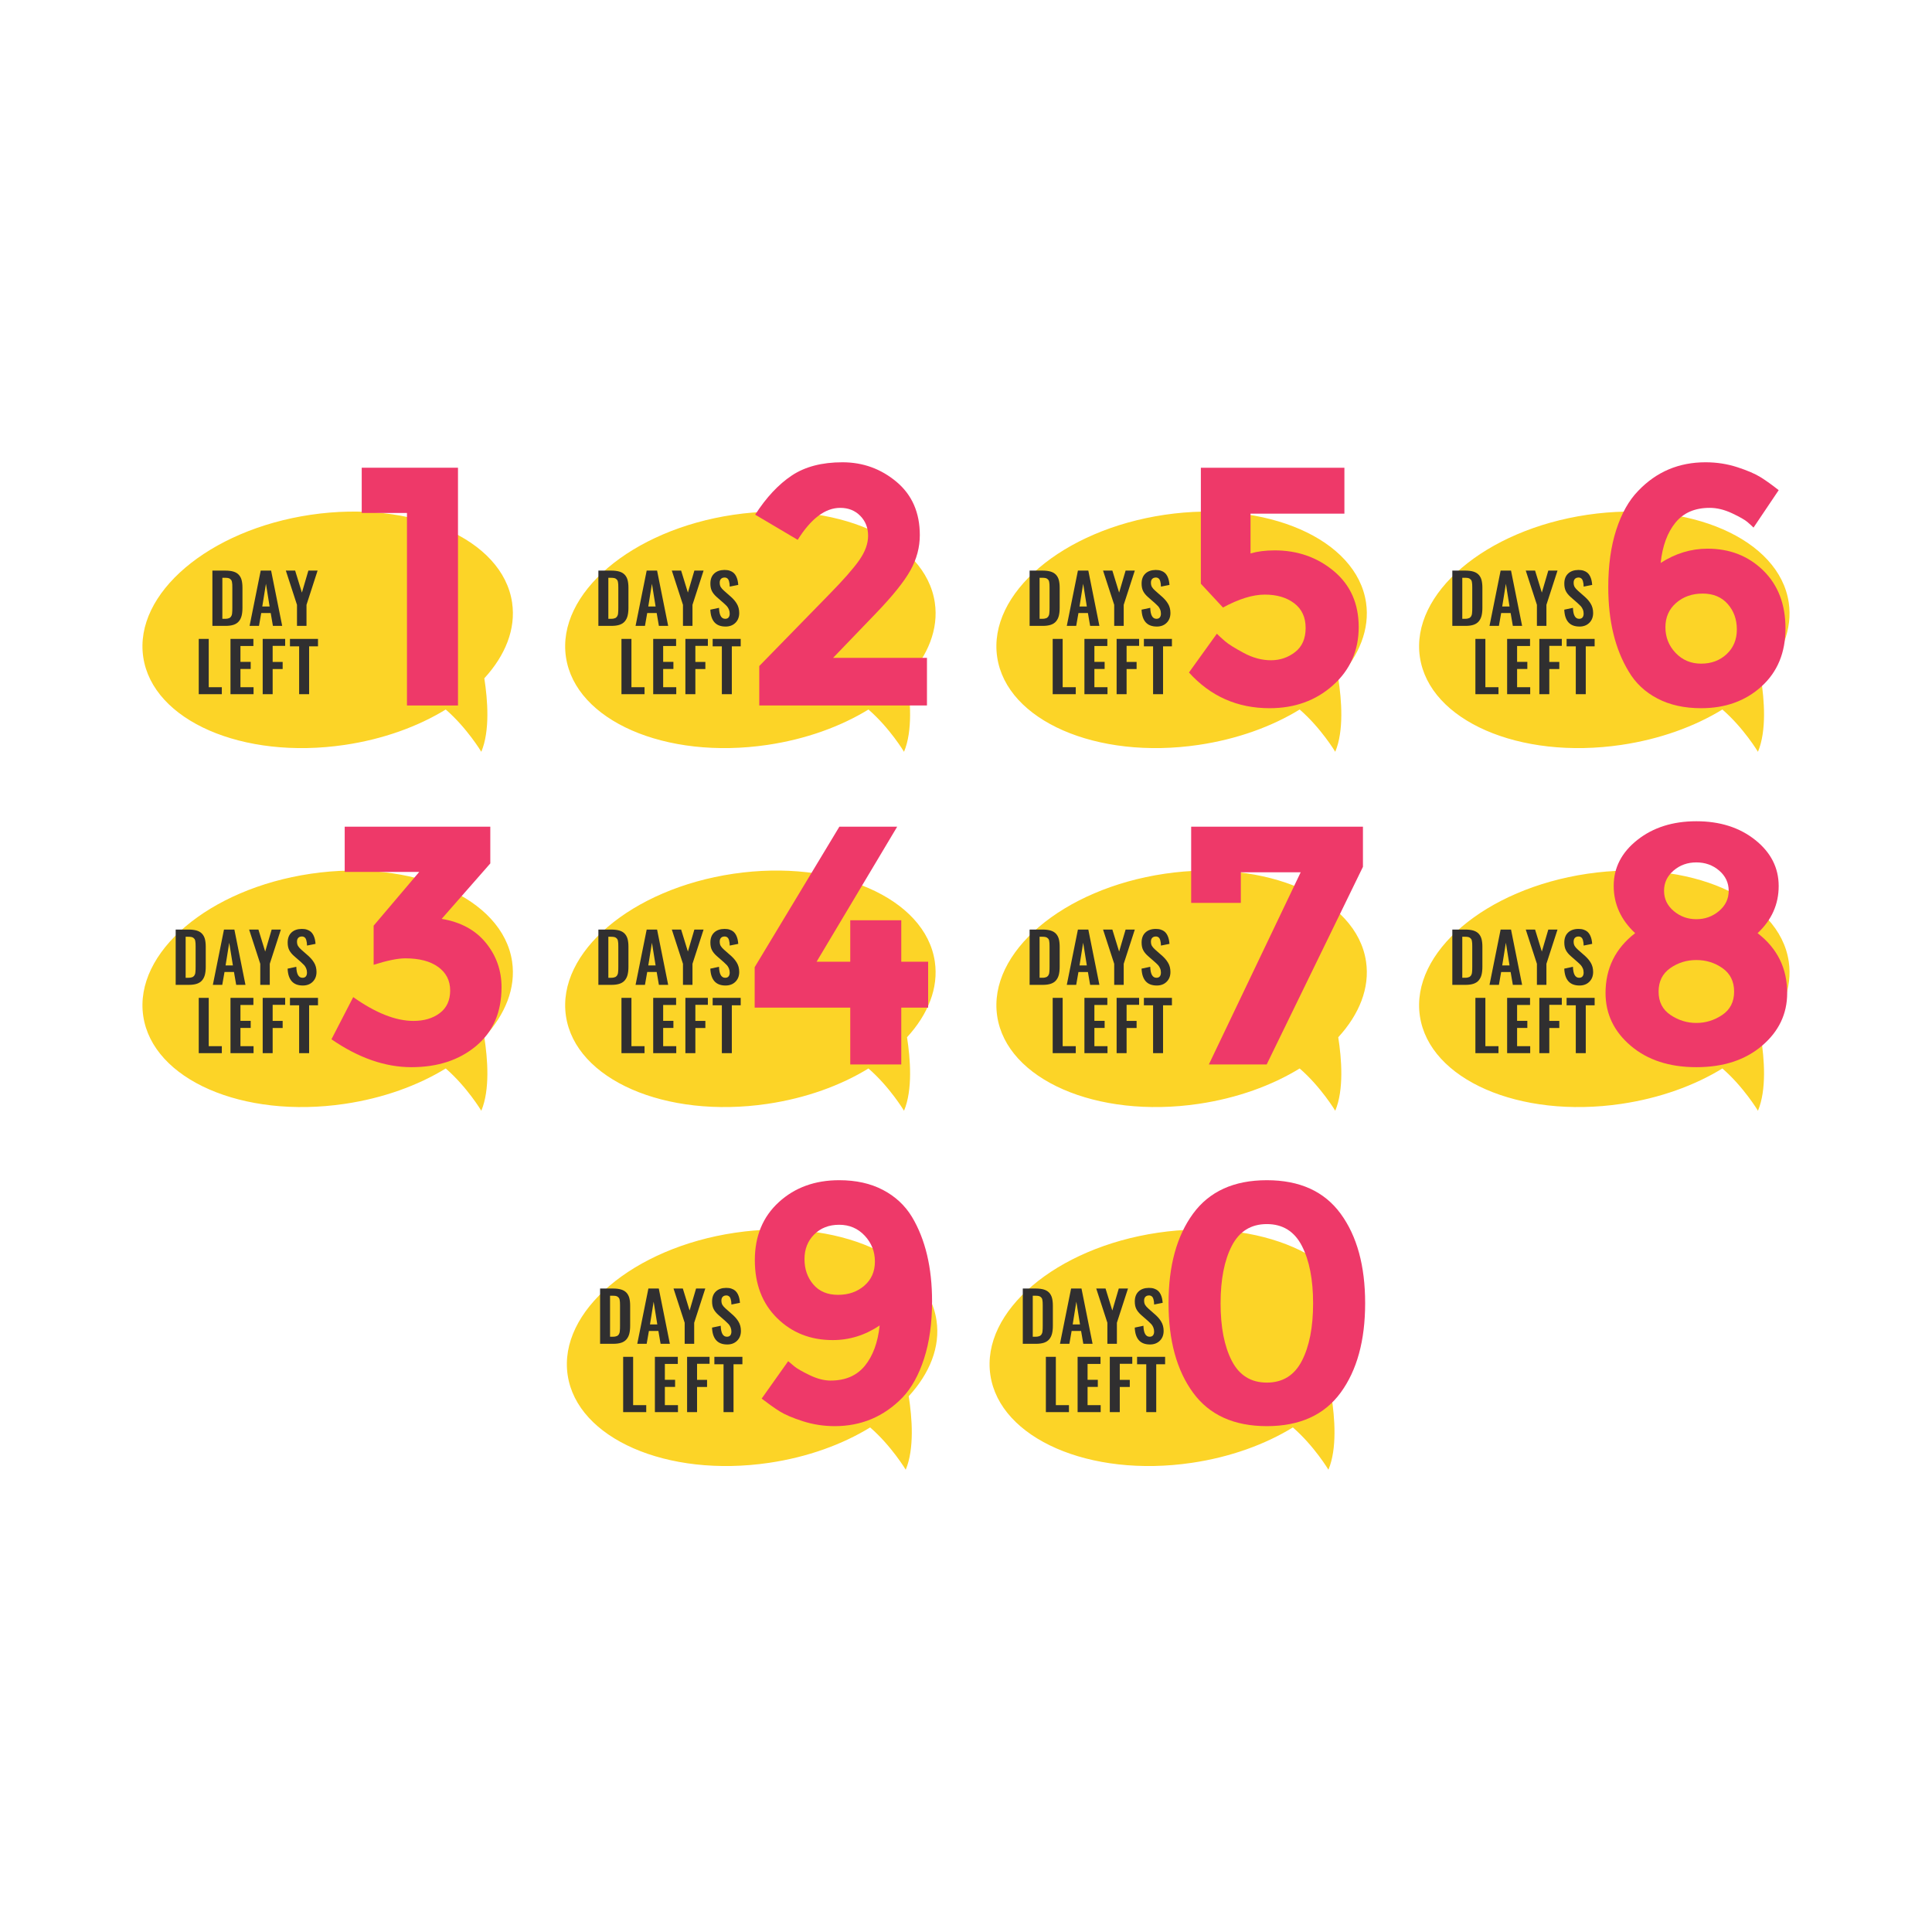 <?xml version="1.0" encoding="UTF-8"?>
<!DOCTYPE svg PUBLIC "-//W3C//DTD SVG 1.1//EN" "http://www.w3.org/Graphics/SVG/1.1/DTD/svg11.dtd">
<!-- Creator: CorelDRAW 2018 (64-Bit) -->
<svg xmlns="http://www.w3.org/2000/svg" xml:space="preserve" width="3.413in" height="3.413in" version="1.1" style="shape-rendering:geometricPrecision; text-rendering:geometricPrecision; image-rendering:optimizeQuality; fill-rule:evenodd; clip-rule:evenodd"
viewBox="0 0 3413.33 3413.33"
 xmlns:xlink="http://www.w3.org/1999/xlink">
 <defs>
  <style type="text/css">
   <![CDATA[
    .fil0 {fill:none}
    .fil3 {fill:#EE3969;fill-rule:nonzero}
    .fil1 {fill:#FCD427;fill-rule:nonzero}
    .fil2 {fill:#302F30;fill-rule:nonzero}
   ]]>
  </style>
 </defs>
 <g id="Layer_x0020_1">
  <rect class="fil0" x="-0" y="-0" width="3413.33" height="3413.33"/>
  <g id="_1971485755344">
   <g>
    <g>
     <path class="fil1" d="M904.77 1064.68c-16.57,-112.27 -175.89,-181.75 -355.85,-155.2 -179.96,26.57 -312.42,139.11 -295.85,251.38 16.57,112.27 175.89,181.75 355.85,155.19 68.19,-10.07 129.55,-32.48 178.58,-62.54 37.66,32.64 62.83,74.7 62.83,74.7 15.58,-37.04 11.26,-91.86 5.32,-129.83 37.18,-40.51 55.98,-87.13 49.1,-133.7z"/>
     <path class="fil2" d="M392.85 1093.27l5.02 0c1.74,0 3.28,-0.15 4.61,-0.46 1.31,-0.32 2.43,-0.7 3.32,-1.13l2.24 -2.12 1.38 -2.7c0.32,-0.83 0.54,-2.07 0.7,-3.74 0.17,-1.67 0.26,-3.09 0.29,-4.28 0.05,-1.17 0.07,-2.92 0.07,-5.24l0 -35.7c0,-2.31 -0.05,-4.17 -0.12,-5.59 -0.07,-1.41 -0.26,-2.83 -0.55,-4.27 -0.31,-1.44 -0.74,-2.55 -1.29,-3.33l-2.24 -2.15c-0.94,-0.65 -2.11,-1.1 -3.5,-1.35 -1.4,-0.26 -3.09,-0.39 -5.09,-0.39l-4.84 0 0 72.46zm-17.6 12.5l0 -97.68 22.5 0c5.83,0 10.7,0.58 14.64,1.76 3.93,1.18 7.07,3.04 9.44,5.6 2.38,2.55 4.06,5.68 5.05,9.39 0.98,3.72 1.48,8.29 1.48,13.7l0 35.23c0,5.58 -0.51,10.31 -1.52,14.2 -1,3.89 -2.66,7.19 -4.99,9.9 -2.3,2.7 -5.39,4.7 -9.24,5.97 -3.85,1.28 -8.58,1.92 -14.17,1.92l-23.21 0z"/>
     <path class="fil2" d="M463.39 1071.47l12.94 0 -6.47 -40.11 -6.47 40.11zm-22.45 34.3l19.66 -97.68 18.37 0 19.59 97.68 -16.39 0 -3.9 -22.69 -16.74 0 -3.97 22.69 -16.62 0z"/>
     <polygon class="fil2" points="524.7,1105.76 524.7,1068.59 505,1008.08 521.44,1008.08 533.39,1046.97 544.83,1008.08 561.09,1008.08 541.5,1068.59 541.5,1105.76 "/>
     <polygon class="fil2" points="351.14,1226.44 351.14,1128.76 368.76,1128.76 368.76,1214.12 391.91,1214.12 391.91,1226.44 "/>
     <polygon class="fil2" points="407.21,1226.44 407.21,1128.76 447.68,1128.76 447.68,1141.3 424.81,1141.3 424.81,1169.35 442.91,1169.35 442.91,1181.9 424.81,1181.9 424.81,1214.12 447.96,1214.12 447.96,1226.44 "/>
     <polygon class="fil2" points="464.1,1226.44 464.1,1128.76 503.8,1128.76 503.8,1141.07 481.7,1141.07 481.7,1169.47 499.37,1169.47 499.37,1182.01 481.7,1182.01 481.7,1226.44 "/>
     <polygon class="fil2" points="528.5,1226.44 528.5,1141.89 512.29,1141.89 512.29,1128.76 561.8,1128.76 561.8,1141.89 546.12,1141.89 546.12,1226.44 "/>
     <polygon class="fil3" points="639.07,826.34 809.14,826.34 809.14,1246.4 719,1246.4 719,906.27 639.07,906.27 "/>
     <path class="fil1" d="M1651.58 1064.68c-16.57,-112.27 -175.89,-181.75 -355.85,-155.2 -179.96,26.57 -312.42,139.11 -295.85,251.38 16.57,112.27 175.89,181.75 355.85,155.19 68.2,-10.07 129.56,-32.48 178.59,-62.54 37.66,32.64 62.83,74.7 62.83,74.7 15.58,-37.04 11.26,-91.86 5.32,-129.83 37.17,-40.51 55.98,-87.13 49.1,-133.7z"/>
     <path class="fil2" d="M1074.79 1093.27l5.01 0c1.76,0 3.3,-0.15 4.61,-0.46 1.31,-0.32 2.43,-0.7 3.32,-1.13l2.25 -2.12 1.37 -2.7c0.31,-0.83 0.55,-2.07 0.69,-3.74 0.17,-1.67 0.26,-3.09 0.3,-4.28 0.04,-1.17 0.07,-2.92 0.07,-5.24l0 -35.7c0,-2.31 -0.05,-4.17 -0.13,-5.59 -0.07,-1.41 -0.26,-2.83 -0.54,-4.27 -0.3,-1.44 -0.72,-2.55 -1.28,-3.33l-2.25 -2.15c-0.94,-0.65 -2.11,-1.1 -3.5,-1.35 -1.4,-0.26 -3.08,-0.39 -5.07,-0.39l-4.85 0 0 72.46zm-17.61 12.5l0 -97.68 22.5 0c5.84,0 10.71,0.58 14.65,1.76 3.92,1.18 7.06,3.04 9.44,5.6 2.37,2.55 4.04,5.68 5.04,9.39 0.98,3.72 1.48,8.29 1.48,13.7l0 35.23c0,5.58 -0.51,10.31 -1.51,14.2 -1,3.89 -2.68,7.19 -4.99,9.9 -2.31,2.7 -5.39,4.7 -9.24,5.97 -3.85,1.28 -8.57,1.92 -14.17,1.92l-23.21 0z"/>
     <path class="fil2" d="M1145.33 1071.47l12.94 0 -6.47 -40.11 -6.46 40.11zm-22.46 34.3l19.65 -97.68 18.37 0 19.59 97.68 -16.38 0 -3.91 -22.69 -16.74 0 -3.97 22.69 -16.62 0z"/>
     <polygon class="fil2" points="1206.63,1105.76 1206.63,1068.59 1186.93,1008.08 1203.37,1008.08 1215.34,1046.97 1226.78,1008.08 1243.04,1008.08 1223.43,1068.59 1223.43,1105.76 "/>
     <path class="fil2" d="M1281.78 1106.94c-17.02,0 -25.96,-9.93 -26.81,-29.81l15.34 -3.24c0.39,12.92 4.03,19.38 10.96,19.38 2.69,0 4.68,-0.83 5.98,-2.48 1.3,-1.65 1.94,-3.86 1.94,-6.65 0,-2.71 -0.49,-5.2 -1.46,-7.46 -0.97,-2.25 -2.1,-4.1 -3.38,-5.54 -1.28,-1.44 -3.12,-3.21 -5.48,-5.33l-12.72 -11.13c-3.73,-3.31 -6.51,-6.74 -8.33,-10.29 -1.82,-3.54 -2.75,-8 -2.75,-13.33 0,-7.59 2.22,-13.48 6.63,-17.68 4.41,-4.2 10.47,-6.34 18.16,-6.43 3.54,-0.03 6.67,0.41 9.39,1.33 2.73,0.93 4.97,2.16 6.75,3.72 1.76,1.55 3.25,3.48 4.43,5.8 1.17,2.32 2.06,4.73 2.65,7.22 0.59,2.5 0.99,5.28 1.23,8.35l-15.06 3c-0.07,-1.97 -0.19,-3.67 -0.37,-5.12 -0.19,-1.46 -0.48,-2.93 -0.91,-4.42 -0.43,-1.49 -0.97,-2.7 -1.66,-3.63 -0.68,-0.93 -1.6,-1.66 -2.74,-2.2 -1.15,-0.56 -2.48,-0.77 -3.99,-0.65 -2.61,0.15 -4.6,1.03 -5.98,2.62 -1.39,1.6 -2.07,3.72 -2.07,6.39 0,3.15 0.62,5.73 1.84,7.76 1.22,2.02 3.14,4.2 5.75,6.52l12.59 11.07c2.1,1.92 3.92,3.78 5.48,5.59 1.56,1.8 3.05,3.86 4.47,6.19 1.41,2.31 2.5,4.86 3.24,7.66 0.74,2.79 1.1,5.74 1.1,8.83 0,7.11 -2.22,12.89 -6.67,17.32 -4.45,4.44 -10.29,6.66 -17.53,6.66z"/>
     <polygon class="fil2" points="1097.96,1226.44 1097.96,1128.76 1115.57,1128.76 1115.57,1214.12 1138.72,1214.12 1138.72,1226.44 "/>
     <polygon class="fil2" points="1154.03,1226.44 1154.03,1128.76 1194.5,1128.76 1194.5,1141.3 1171.63,1141.3 1171.63,1169.35 1189.72,1169.35 1189.72,1181.9 1171.63,1181.9 1171.63,1214.12 1194.78,1214.12 1194.78,1226.44 "/>
     <polygon class="fil2" points="1210.91,1226.44 1210.91,1128.76 1250.61,1128.76 1250.61,1141.07 1228.52,1141.07 1228.52,1169.47 1246.19,1169.47 1246.19,1182.01 1228.52,1182.01 1228.52,1226.44 "/>
     <polygon class="fil2" points="1275.32,1226.44 1275.32,1141.89 1259.1,1141.89 1259.1,1128.76 1308.62,1128.76 1308.62,1141.89 1292.93,1141.89 1292.93,1226.44 "/>
     <path class="fil3" d="M1517.78 990.1c10.62,-15.03 15.93,-29.54 15.93,-43.57 0,-14.01 -4.6,-25.74 -13.82,-35.15 -9.22,-9.41 -21.03,-14.13 -35.46,-14.13 -26.43,0 -51.48,18.83 -75.12,56.5l-75.12 -44.48c19.61,-30.44 41.17,-53.48 64.6,-69.11 23.43,-15.62 53.28,-23.44 89.55,-23.44 36.25,0 68.1,11.52 95.56,34.56 27.43,23.04 41.16,54.38 41.16,94.05 0,21.64 -5.52,42.37 -16.53,62.2 -11.02,19.83 -31.35,45.18 -61,76.02l-75.72 78.72 165.87 0 0 84.13 -296.27 0 0 -69.71 123.19 -126.19c24.83,-25.25 42.57,-45.38 53.18,-60.4z"/>
     <path class="fil1" d="M904.77 1698.88c-16.57,-112.27 -175.89,-181.75 -355.85,-155.2 -179.96,26.57 -312.42,139.11 -295.85,251.38 16.57,112.27 175.89,181.74 355.85,155.19 68.19,-10.07 129.55,-32.48 178.58,-62.55 37.66,32.65 62.83,74.7 62.83,74.7 15.58,-37.03 11.26,-91.86 5.32,-129.83 37.18,-40.5 55.98,-87.13 49.1,-133.7z"/>
     <path class="fil2" d="M327.98 1727.47l5.01 0c1.76,0 3.3,-0.15 4.61,-0.46 1.31,-0.32 2.43,-0.7 3.32,-1.13l2.25 -2.12 1.38 -2.7c0.31,-0.83 0.54,-2.08 0.69,-3.75 0.17,-1.67 0.26,-3.09 0.3,-4.28 0.05,-1.17 0.07,-2.92 0.07,-5.24l0 -35.7c0,-2.31 -0.05,-4.17 -0.13,-5.59 -0.07,-1.41 -0.26,-2.83 -0.54,-4.27 -0.3,-1.44 -0.72,-2.55 -1.28,-3.33l-2.25 -2.15c-0.94,-0.65 -2.11,-1.1 -3.5,-1.35 -1.4,-0.26 -3.08,-0.39 -5.07,-0.39l-4.85 0 0 72.46zm-17.6 12.49l0 -97.67 22.5 0c5.84,0 10.71,0.58 14.65,1.75 3.92,1.19 7.06,3.05 9.44,5.61 2.37,2.55 4.04,5.68 5.04,9.39 0.98,3.72 1.48,8.28 1.48,13.7l0 35.23c0,5.59 -0.51,10.31 -1.51,14.2 -1,3.89 -2.68,7.19 -4.99,9.9 -2.31,2.7 -5.39,4.7 -9.24,5.98 -3.85,1.28 -8.57,1.92 -14.17,1.92l-23.21 0z"/>
     <path class="fil2" d="M398.52 1705.67l12.94 0 -6.47 -40.11 -6.46 40.11zm-22.46 34.29l19.65 -97.67 18.37 0 19.59 97.67 -16.38 0 -3.91 -22.69 -16.74 0 -3.97 22.69 -16.62 0z"/>
     <polygon class="fil2" points="459.82,1739.96 459.82,1702.79 440.12,1642.29 456.56,1642.29 468.52,1681.17 479.96,1642.29 496.22,1642.29 476.62,1702.79 476.62,1739.96 "/>
     <path class="fil2" d="M534.96 1741.14c-17.02,0 -25.96,-9.94 -26.81,-29.81l15.34 -3.24c0.39,12.92 4.03,19.38 10.96,19.38 2.69,0 4.68,-0.83 5.98,-2.48 1.3,-1.65 1.94,-3.87 1.94,-6.65 0,-2.72 -0.49,-5.2 -1.46,-7.46 -0.97,-2.26 -2.1,-4.1 -3.38,-5.54 -1.28,-1.43 -3.12,-3.21 -5.48,-5.33l-12.72 -11.13c-3.73,-3.31 -6.51,-6.73 -8.33,-10.29 -1.82,-3.55 -2.75,-8 -2.75,-13.34 0,-7.58 2.22,-13.48 6.63,-17.67 4.41,-4.21 10.47,-6.34 18.16,-6.43 3.54,-0.04 6.67,0.4 9.39,1.33 2.73,0.93 4.97,2.16 6.75,3.71 1.76,1.56 3.25,3.48 4.43,5.8 1.17,2.32 2.06,4.72 2.65,7.22 0.59,2.5 0.99,5.28 1.23,8.35l-15.06 3c-0.07,-1.96 -0.19,-3.67 -0.37,-5.12 -0.19,-1.46 -0.48,-2.93 -0.91,-4.43 -0.43,-1.49 -0.97,-2.7 -1.66,-3.63 -0.68,-0.92 -1.6,-1.66 -2.74,-2.2 -1.15,-0.56 -2.48,-0.77 -3.99,-0.65 -2.61,0.15 -4.6,1.03 -5.97,2.62 -1.39,1.6 -2.08,3.72 -2.08,6.39 0,3.15 0.62,5.73 1.84,7.75 1.22,2.03 3.14,4.2 5.75,6.52l12.59 11.07c2.1,1.92 3.92,3.78 5.48,5.59 1.56,1.81 3.05,3.87 4.47,6.19 1.41,2.31 2.5,4.86 3.24,7.66 0.74,2.78 1.1,5.74 1.1,8.83 0,7.11 -2.22,12.89 -6.67,17.32 -4.45,4.44 -10.29,6.66 -17.53,6.66z"/>
     <polygon class="fil2" points="351.14,1860.64 351.14,1762.96 368.76,1762.96 368.76,1848.32 391.91,1848.32 391.91,1860.64 "/>
     <polygon class="fil2" points="407.21,1860.64 407.21,1762.96 447.68,1762.96 447.68,1775.5 424.81,1775.5 424.81,1803.55 442.91,1803.55 442.91,1816.1 424.81,1816.1 424.81,1848.32 447.96,1848.32 447.96,1860.64 "/>
     <polygon class="fil2" points="464.1,1860.64 464.1,1762.96 503.8,1762.96 503.8,1775.26 481.7,1775.26 481.7,1803.67 499.37,1803.67 499.37,1816.21 481.7,1816.21 481.7,1860.64 "/>
     <polygon class="fil2" points="528.5,1860.64 528.5,1776.09 512.29,1776.09 512.29,1762.96 561.8,1762.96 561.8,1776.09 546.12,1776.09 546.12,1860.64 "/>
     <path class="fil3" d="M609 1540.47l0 -79.93 257.23 0 0 64.9 -85.93 97.96c33.64,5.61 59.69,19.74 78.11,42.37 18.43,22.64 27.65,48.78 27.65,78.43 0,44.07 -14.93,78.63 -44.76,103.66 -29.85,25.04 -68.01,37.56 -114.49,37.56 -46.48,0 -93.55,-16.43 -141.22,-49.28l38.46 -74.51c39.66,28.04 75.12,42.06 106.38,42.06 18.81,0 34.34,-4.6 46.56,-13.82 12.22,-9.21 18.33,-22.54 18.33,-39.96 0,-17.43 -7.02,-31.25 -21.03,-41.46 -14.03,-10.22 -33.46,-15.31 -58.29,-15.31 -13.22,0 -31.85,3.8 -55.89,11.4l0 -69.11 80.52 -94.94 -131.62 0z"/>
     <path class="fil1" d="M1651.58 1698.88c-16.57,-112.27 -175.89,-181.75 -355.85,-155.2 -179.96,26.57 -312.42,139.11 -295.85,251.38 16.57,112.27 175.89,181.74 355.85,155.19 68.2,-10.07 129.56,-32.48 178.59,-62.55 37.66,32.65 62.83,74.7 62.83,74.7 15.58,-37.03 11.26,-91.86 5.32,-129.83 37.17,-40.5 55.98,-87.13 49.1,-133.7z"/>
     <path class="fil2" d="M1074.79 1727.47l5.01 0c1.76,0 3.3,-0.15 4.61,-0.46 1.31,-0.32 2.43,-0.7 3.32,-1.13l2.25 -2.12 1.37 -2.7c0.31,-0.83 0.55,-2.08 0.69,-3.75 0.17,-1.67 0.26,-3.09 0.3,-4.28 0.04,-1.17 0.07,-2.92 0.07,-5.24l0 -35.7c0,-2.31 -0.05,-4.17 -0.13,-5.59 -0.07,-1.41 -0.26,-2.83 -0.54,-4.27 -0.3,-1.44 -0.72,-2.55 -1.28,-3.33l-2.25 -2.15c-0.94,-0.65 -2.11,-1.1 -3.5,-1.35 -1.4,-0.26 -3.08,-0.39 -5.07,-0.39l-4.85 0 0 72.46zm-17.61 12.49l0 -97.67 22.5 0c5.84,0 10.71,0.58 14.65,1.75 3.92,1.19 7.06,3.05 9.44,5.61 2.37,2.55 4.04,5.68 5.04,9.39 0.98,3.72 1.48,8.28 1.48,13.7l0 35.23c0,5.59 -0.51,10.31 -1.51,14.2 -1,3.89 -2.68,7.19 -4.99,9.9 -2.31,2.7 -5.39,4.7 -9.24,5.98 -3.85,1.28 -8.57,1.92 -14.17,1.92l-23.21 0z"/>
     <path class="fil2" d="M1145.33 1705.67l12.94 0 -6.47 -40.11 -6.46 40.11zm-22.46 34.29l19.65 -97.67 18.37 0 19.59 97.67 -16.38 0 -3.91 -22.69 -16.74 0 -3.97 22.69 -16.62 0z"/>
     <polygon class="fil2" points="1206.63,1739.96 1206.63,1702.79 1186.93,1642.29 1203.37,1642.29 1215.34,1681.17 1226.78,1642.29 1243.04,1642.29 1223.43,1702.79 1223.43,1739.96 "/>
     <path class="fil2" d="M1281.78 1741.14c-17.02,0 -25.96,-9.94 -26.81,-29.81l15.34 -3.24c0.39,12.92 4.03,19.38 10.96,19.38 2.69,0 4.68,-0.83 5.98,-2.48 1.3,-1.65 1.94,-3.87 1.94,-6.65 0,-2.72 -0.49,-5.2 -1.46,-7.46 -0.97,-2.26 -2.1,-4.1 -3.38,-5.54 -1.28,-1.43 -3.12,-3.21 -5.48,-5.33l-12.72 -11.13c-3.73,-3.31 -6.51,-6.73 -8.33,-10.29 -1.82,-3.55 -2.75,-8 -2.75,-13.34 0,-7.58 2.22,-13.48 6.63,-17.67 4.41,-4.21 10.47,-6.34 18.16,-6.43 3.54,-0.04 6.67,0.4 9.39,1.33 2.73,0.93 4.97,2.16 6.75,3.71 1.76,1.56 3.25,3.48 4.43,5.8 1.17,2.32 2.06,4.72 2.65,7.22 0.59,2.5 0.99,5.28 1.23,8.35l-15.06 3c-0.07,-1.96 -0.19,-3.67 -0.37,-5.12 -0.19,-1.46 -0.48,-2.93 -0.91,-4.43 -0.43,-1.49 -0.97,-2.7 -1.66,-3.63 -0.68,-0.92 -1.6,-1.66 -2.74,-2.2 -1.15,-0.56 -2.48,-0.77 -3.99,-0.65 -2.61,0.15 -4.6,1.03 -5.98,2.62 -1.39,1.6 -2.07,3.72 -2.07,6.39 0,3.15 0.62,5.73 1.84,7.75 1.22,2.03 3.14,4.2 5.75,6.52l12.59 11.07c2.1,1.92 3.92,3.78 5.48,5.59 1.56,1.81 3.05,3.87 4.47,6.19 1.41,2.31 2.5,4.86 3.24,7.66 0.74,2.78 1.1,5.74 1.1,8.83 0,7.11 -2.22,12.89 -6.67,17.32 -4.45,4.44 -10.29,6.66 -17.53,6.66z"/>
     <polygon class="fil2" points="1097.96,1860.64 1097.96,1762.96 1115.57,1762.96 1115.57,1848.32 1138.72,1848.32 1138.72,1860.64 "/>
     <polygon class="fil2" points="1154.03,1860.64 1154.03,1762.96 1194.5,1762.96 1194.5,1775.5 1171.63,1775.5 1171.63,1803.55 1189.72,1803.55 1189.72,1816.1 1171.63,1816.1 1171.63,1848.32 1194.78,1848.32 1194.78,1860.64 "/>
     <polygon class="fil2" points="1210.91,1860.64 1210.91,1762.96 1250.61,1762.96 1250.61,1775.26 1228.52,1775.26 1228.52,1803.67 1246.19,1803.67 1246.19,1816.21 1228.52,1816.21 1228.52,1860.64 "/>
     <polygon class="fil2" points="1275.32,1860.64 1275.32,1776.09 1259.1,1776.09 1259.1,1762.96 1308.62,1762.96 1308.62,1776.09 1292.93,1776.09 1292.93,1860.64 "/>
     <polygon class="fil3" points="1502.16,1699.13 1502.16,1625.8 1592.31,1625.8 1592.31,1699.13 1639.78,1699.13 1639.78,1780.24 1592.31,1780.24 1592.31,1880.6 1502.16,1880.6 1502.16,1780.24 1333.3,1780.24 1333.3,1708.74 1482.93,1460.54 1585.09,1460.54 1442.67,1699.13 "/>
    </g>
    <g>
     <path class="fil1" d="M2413.45 1064.67c-16.57,-112.27 -175.89,-181.75 -355.85,-155.18 -179.96,26.55 -312.42,139.09 -295.85,251.37 16.57,112.27 175.89,181.75 355.85,155.18 68.2,-10.06 129.56,-32.48 178.58,-62.54 37.66,32.65 62.84,74.7 62.84,74.7 15.58,-37.04 11.26,-91.85 5.32,-129.83 37.17,-40.5 55.97,-87.13 49.1,-133.7z"/>
     <path class="fil2" d="M1836.66 1093.27l5.01 0c1.76,0 3.3,-0.16 4.61,-0.48 1.31,-0.31 2.43,-0.69 3.32,-1.11l2.25 -2.13 1.37 -2.71c0.31,-0.82 0.54,-2.06 0.69,-3.74 0.17,-1.67 0.26,-3.09 0.3,-4.28 0.05,-1.17 0.07,-2.91 0.07,-5.24l0 -35.7c0,-2.31 -0.05,-4.17 -0.13,-5.59 -0.07,-1.41 -0.26,-2.83 -0.54,-4.27 -0.3,-1.43 -0.72,-2.55 -1.28,-3.33l-2.25 -2.14c-0.94,-0.66 -2.11,-1.11 -3.5,-1.37 -1.4,-0.25 -3.08,-0.38 -5.07,-0.38l-4.85 0 0 72.46zm-17.61 12.5l0 -97.69 22.5 0c5.84,0 10.72,0.59 14.65,1.77 3.92,1.19 7.06,3.04 9.44,5.6 2.37,2.55 4.04,5.68 5.04,9.41 0.98,3.71 1.48,8.27 1.48,13.69l0 35.23c0,5.58 -0.51,10.31 -1.5,14.2 -1,3.89 -2.68,7.18 -4.99,9.9 -2.31,2.7 -5.39,4.71 -9.24,5.98 -3.85,1.28 -8.57,1.92 -14.17,1.92l-23.21 0z"/>
     <path class="fil2" d="M1907.2 1071.47l12.93 0 -6.47 -40.13 -6.46 40.13zm-22.46 34.3l19.66 -97.69 18.37 0 19.59 97.69 -16.38 0 -3.91 -22.69 -16.74 0 -3.97 22.69 -16.62 0z"/>
     <polygon class="fil2" points="1968.5,1105.76 1968.5,1068.57 1948.8,1008.07 1965.24,1008.07 1977.2,1046.96 1988.65,1008.07 2004.91,1008.07 1985.3,1068.57 1985.3,1105.76 "/>
     <path class="fil2" d="M2043.65 1106.94c-17.02,0 -25.96,-9.94 -26.81,-29.82l15.34 -3.23c0.39,12.92 4.03,19.38 10.95,19.38 2.69,0 4.68,-0.82 5.98,-2.48 1.3,-1.65 1.94,-3.86 1.94,-6.66 0,-2.7 -0.48,-5.19 -1.46,-7.44 -0.97,-2.25 -2.1,-4.1 -3.38,-5.54 -1.28,-1.43 -3.12,-3.21 -5.48,-5.33l-12.72 -11.13c-3.74,-3.31 -6.51,-6.73 -8.33,-10.29 -1.82,-3.54 -2.75,-8 -2.75,-13.33 0,-7.59 2.21,-13.48 6.63,-17.67 4.41,-4.21 10.47,-6.34 18.16,-6.43 3.55,-0.03 6.67,0.41 9.39,1.33 2.73,0.93 4.96,2.16 6.75,3.71 1.76,1.55 3.24,3.48 4.43,5.8 1.17,2.32 2.06,4.73 2.64,7.22 0.59,2.5 1,5.28 1.24,8.35l-15.06 3c-0.07,-1.97 -0.19,-3.67 -0.37,-5.12 -0.19,-1.46 -0.49,-2.93 -0.91,-4.42 -0.43,-1.5 -0.97,-2.7 -1.66,-3.63 -0.67,-0.93 -1.6,-1.66 -2.74,-2.2 -1.15,-0.56 -2.48,-0.77 -3.99,-0.65 -2.61,0.16 -4.6,1.03 -5.98,2.62 -1.39,1.6 -2.07,3.72 -2.07,6.39 0,3.15 0.62,5.72 1.83,7.75 1.22,2.02 3.15,4.2 5.75,6.52l12.59 11.07c2.09,1.92 3.92,3.78 5.47,5.59 1.57,1.8 3.05,3.86 4.47,6.19 1.41,2.31 2.5,4.86 3.24,7.66 0.74,2.79 1.1,5.74 1.1,8.83 0,7.11 -2.21,12.89 -6.67,17.32 -4.44,4.44 -10.29,6.67 -17.53,6.67z"/>
     <polygon class="fil2" points="1859.83,1226.44 1859.83,1128.76 1877.44,1128.76 1877.44,1214.12 1900.59,1214.12 1900.59,1226.44 "/>
     <polygon class="fil2" points="1915.89,1226.44 1915.89,1128.76 1956.37,1128.76 1956.37,1141.3 1933.5,1141.3 1933.5,1169.35 1951.59,1169.35 1951.59,1181.9 1933.5,1181.9 1933.5,1214.12 1956.65,1214.12 1956.65,1226.44 "/>
     <polygon class="fil2" points="1972.78,1226.44 1972.78,1128.76 2012.48,1128.76 2012.48,1141.06 1990.39,1141.06 1990.39,1169.46 2008.06,1169.46 2008.06,1182.01 1990.39,1182.01 1990.39,1226.44 "/>
     <polygon class="fil2" points="2037.19,1226.44 2037.19,1141.89 2020.97,1141.89 2020.97,1128.76 2070.48,1128.76 2070.48,1141.89 2054.8,1141.89 2054.8,1226.44 "/>
     <path class="fil3" d="M2375.21 826.33l0 81.13 -165.86 0 0 70.31c12.41,-3.6 26.63,-5.41 42.66,-5.41 40.47,0 75.32,12.23 104.57,36.67 29.24,24.44 43.87,57.39 43.87,98.85 0,41.46 -15.13,75.72 -45.36,102.76 -30.27,27.06 -67.61,40.57 -112.09,40.57 -56.9,0 -104.37,-21.03 -142.43,-63.1l49.28 -68.5c3.61,3.6 8.41,8.02 14.42,13.22 6.02,5.2 17.03,12.12 33.06,20.74 16.01,8.61 32.04,12.92 48.08,12.92 16,0 30.24,-4.81 42.65,-14.43 12.43,-9.61 18.65,-23.83 18.65,-42.66 0,-18.84 -6.72,-33.36 -20.14,-43.57 -13.42,-10.22 -30.75,-15.33 -51.98,-15.33 -21.24,0 -45.88,7.61 -73.93,22.83l-39.06 -42.06 0 -204.93 253.61 0z"/>
     <path class="fil1" d="M3160.26 1064.67c-16.57,-112.27 -175.89,-181.75 -355.85,-155.18 -179.96,26.55 -312.42,139.09 -295.85,251.37 16.57,112.27 175.89,181.75 355.85,155.18 68.2,-10.06 129.56,-32.48 178.58,-62.54 37.66,32.65 62.84,74.7 62.84,74.7 15.58,-37.04 11.26,-91.85 5.32,-129.83 37.17,-40.5 55.97,-87.13 49.1,-133.7z"/>
     <path class="fil2" d="M2583.48 1093.27l5.01 0c1.76,0 3.3,-0.16 4.61,-0.48 1.31,-0.31 2.43,-0.69 3.32,-1.11l2.25 -2.13 1.37 -2.71c0.31,-0.82 0.54,-2.06 0.69,-3.74 0.17,-1.67 0.26,-3.09 0.3,-4.28 0.05,-1.17 0.07,-2.91 0.07,-5.24l0 -35.7c0,-2.31 -0.05,-4.17 -0.13,-5.59 -0.07,-1.41 -0.26,-2.83 -0.55,-4.27 -0.3,-1.43 -0.72,-2.55 -1.28,-3.33l-2.25 -2.14c-0.94,-0.66 -2.11,-1.11 -3.5,-1.37 -1.4,-0.25 -3.08,-0.38 -5.07,-0.38l-4.85 0 0 72.46zm-17.61 12.5l0 -97.69 22.5 0c5.84,0 10.72,0.59 14.65,1.77 3.92,1.19 7.06,3.04 9.44,5.6 2.37,2.55 4.04,5.68 5.04,9.41 0.98,3.71 1.48,8.27 1.48,13.69l0 35.23c0,5.58 -0.51,10.31 -1.5,14.2 -1,3.89 -2.68,7.18 -4.99,9.9 -2.31,2.7 -5.39,4.71 -9.24,5.98 -3.85,1.28 -8.57,1.92 -14.17,1.92l-23.21 0z"/>
     <path class="fil2" d="M2654.02 1071.47l12.93 0 -6.47 -40.13 -6.46 40.13zm-22.46 34.3l19.65 -97.69 18.37 0 19.59 97.69 -16.38 0 -3.91 -22.69 -16.74 0 -3.97 22.69 -16.62 0z"/>
     <polygon class="fil2" points="2715.32,1105.76 2715.32,1068.57 2695.61,1008.07 2712.06,1008.07 2724.02,1046.96 2735.46,1008.07 2751.72,1008.07 2732.11,1068.57 2732.11,1105.76 "/>
     <path class="fil2" d="M2790.46 1106.94c-17.02,0 -25.96,-9.94 -26.81,-29.82l15.34 -3.23c0.39,12.92 4.03,19.38 10.95,19.38 2.69,0 4.68,-0.82 5.98,-2.48 1.3,-1.65 1.94,-3.86 1.94,-6.66 0,-2.7 -0.48,-5.19 -1.46,-7.44 -0.98,-2.25 -2.1,-4.1 -3.38,-5.54 -1.28,-1.43 -3.12,-3.21 -5.48,-5.33l-12.72 -11.13c-3.74,-3.31 -6.51,-6.73 -8.33,-10.29 -1.82,-3.54 -2.75,-8 -2.75,-13.33 0,-7.59 2.21,-13.48 6.63,-17.67 4.41,-4.21 10.47,-6.34 18.16,-6.43 3.55,-0.03 6.67,0.41 9.39,1.33 2.73,0.93 4.96,2.16 6.75,3.71 1.76,1.55 3.24,3.48 4.43,5.8 1.17,2.32 2.06,4.73 2.64,7.22 0.59,2.5 1,5.28 1.23,8.35l-15.06 3c-0.07,-1.97 -0.19,-3.67 -0.37,-5.12 -0.19,-1.46 -0.49,-2.93 -0.91,-4.42 -0.43,-1.5 -0.97,-2.7 -1.66,-3.63 -0.67,-0.93 -1.6,-1.66 -2.74,-2.2 -1.15,-0.56 -2.48,-0.77 -3.99,-0.65 -2.61,0.16 -4.6,1.03 -5.98,2.62 -1.39,1.6 -2.07,3.72 -2.07,6.39 0,3.15 0.62,5.72 1.83,7.75 1.22,2.02 3.14,4.2 5.75,6.52l12.59 11.07c2.09,1.92 3.92,3.78 5.47,5.59 1.57,1.8 3.05,3.86 4.47,6.19 1.41,2.31 2.5,4.86 3.24,7.66 0.74,2.79 1.1,5.74 1.1,8.83 0,7.11 -2.21,12.89 -6.67,17.32 -4.44,4.44 -10.29,6.67 -17.53,6.67z"/>
     <polygon class="fil2" points="2606.64,1226.44 2606.64,1128.76 2624.26,1128.76 2624.26,1214.12 2647.41,1214.12 2647.41,1226.44 "/>
     <polygon class="fil2" points="2662.71,1226.44 2662.71,1128.76 2703.18,1128.76 2703.18,1141.3 2680.31,1141.3 2680.31,1169.35 2698.4,1169.35 2698.4,1181.9 2680.31,1181.9 2680.31,1214.12 2703.46,1214.12 2703.46,1226.44 "/>
     <polygon class="fil2" points="2719.6,1226.44 2719.6,1128.76 2759.3,1128.76 2759.3,1141.06 2737.2,1141.06 2737.2,1169.46 2754.87,1169.46 2754.87,1182.01 2737.2,1182.01 2737.2,1226.44 "/>
     <polygon class="fil2" points="2784,1226.44 2784,1141.89 2767.78,1141.89 2767.78,1128.76 2817.3,1128.76 2817.3,1141.89 2801.61,1141.89 2801.61,1226.44 "/>
     <path class="fil3" d="M3008.15 1048.7c-18.64,0 -34.26,5.51 -46.88,16.52 -12.63,11.01 -18.93,25.33 -18.93,42.96 0,17.64 6.02,32.75 18.03,45.38 12.02,12.61 27.06,18.93 45.07,18.93 18.04,0 33.05,-5.61 45.08,-16.83 12.01,-11.22 18.02,-25.74 18.02,-43.57 0,-17.83 -5.4,-32.85 -16.22,-45.07 -10.81,-12.22 -25.54,-18.33 -44.16,-18.33zm12.31 -151.45c-26.06,0 -46.19,8.72 -60.4,26.14 -14.22,17.44 -22.95,41.17 -26.14,71.22 26.03,-16.83 53.67,-25.24 82.93,-25.24 39.25,0 72,12.83 98.25,38.46 26.24,25.65 39.37,59.79 39.37,102.46 0,42.67 -14.12,76.83 -42.37,102.47 -28.24,25.64 -63.81,38.46 -106.67,38.46 -29.65,0 -55.39,-5.71 -77.23,-17.13 -21.82,-11.42 -38.75,-27.33 -50.77,-47.77 -24.04,-39.67 -36.06,-89.35 -36.06,-149.04 0,-38.46 4.7,-72.2 14.13,-101.26 9.41,-29.04 22.32,-51.98 38.75,-68.81 32.06,-33.65 71.72,-50.48 119,-50.48 19.63,0 38.37,2.91 56.19,8.71 17.82,5.81 31.56,11.72 41.17,17.72 9.63,6.02 20.22,13.63 31.85,22.84l-44.46 66.11c-2.41,-2.41 -5.91,-5.61 -10.53,-9.63 -4.61,-4 -13.73,-9.21 -27.35,-15.63 -13.62,-6.4 -26.84,-9.61 -39.65,-9.61z"/>
     <path class="fil1" d="M2413.45 1698.87c-16.57,-112.27 -175.89,-181.75 -355.85,-155.19 -179.96,26.56 -312.42,139.09 -295.85,251.37 16.57,112.28 175.89,181.75 355.85,155.19 68.2,-10.07 129.56,-32.48 178.58,-62.54 37.66,32.65 62.84,74.7 62.84,74.7 15.58,-37.04 11.26,-91.86 5.32,-129.83 37.17,-40.51 55.97,-87.13 49.1,-133.7z"/>
     <path class="fil2" d="M1836.66 1727.46l5.01 0c1.76,0 3.3,-0.15 4.61,-0.47 1.31,-0.31 2.43,-0.69 3.32,-1.12l2.25 -2.12 1.37 -2.72c0.31,-0.82 0.54,-2.07 0.69,-3.74 0.17,-1.67 0.26,-3.09 0.3,-4.28 0.05,-1.18 0.07,-2.92 0.07,-5.24l0 -35.7c0,-2.31 -0.05,-4.17 -0.13,-5.6 -0.07,-1.41 -0.26,-2.83 -0.54,-4.26 -0.3,-1.44 -0.72,-2.56 -1.28,-3.34l-2.25 -2.14c-0.94,-0.65 -2.11,-1.1 -3.5,-1.36 -1.4,-0.25 -3.08,-0.38 -5.07,-0.38l-4.85 0 0 72.46zm-17.61 12.5l0 -97.69 22.5 0c5.84,0 10.72,0.59 14.65,1.77 3.92,1.19 7.06,3.05 9.44,5.61 2.37,2.55 4.04,5.67 5.04,9.4 0.98,3.71 1.48,8.28 1.48,13.69l0 35.24c0,5.58 -0.51,10.31 -1.5,14.2 -1,3.89 -2.68,7.18 -4.99,9.9 -2.31,2.7 -5.39,4.7 -9.24,5.98 -3.85,1.28 -8.57,1.92 -14.17,1.92l-23.21 0z"/>
     <path class="fil2" d="M1907.2 1705.67l12.93 0 -6.47 -40.12 -6.46 40.12zm-22.46 34.3l19.66 -97.69 18.37 0 19.59 97.69 -16.38 0 -3.91 -22.69 -16.74 0 -3.97 22.69 -16.62 0z"/>
     <polygon class="fil2" points="1968.5,1739.96 1968.5,1702.78 1948.8,1642.27 1965.24,1642.27 1977.2,1681.17 1988.65,1642.27 2004.91,1642.27 1985.3,1702.78 1985.3,1739.96 "/>
     <path class="fil2" d="M2043.65 1741.13c-17.02,0 -25.96,-9.94 -26.81,-29.81l15.34 -3.24c0.39,12.93 4.03,19.38 10.95,19.38 2.69,0 4.68,-0.82 5.98,-2.48 1.3,-1.65 1.94,-3.87 1.94,-6.66 0,-2.7 -0.48,-5.19 -1.46,-7.44 -0.97,-2.26 -2.1,-4.1 -3.38,-5.54 -1.28,-1.44 -3.12,-3.21 -5.48,-5.33l-12.72 -11.13c-3.74,-3.3 -6.51,-6.73 -8.33,-10.29 -1.82,-3.54 -2.75,-8 -2.75,-13.34 0,-7.58 2.21,-13.48 6.63,-17.67 4.41,-4.21 10.47,-6.34 18.16,-6.42 3.55,-0.04 6.67,0.4 9.39,1.32 2.73,0.93 4.96,2.16 6.75,3.71 1.76,1.56 3.24,3.48 4.43,5.8 1.17,2.32 2.06,4.73 2.64,7.22 0.59,2.5 1,5.28 1.24,8.34l-15.06 3c-0.07,-1.96 -0.19,-3.67 -0.37,-5.11 -0.19,-1.46 -0.49,-2.93 -0.91,-4.43 -0.43,-1.49 -0.97,-2.7 -1.66,-3.63 -0.67,-0.93 -1.6,-1.66 -2.74,-2.2 -1.15,-0.56 -2.48,-0.77 -3.99,-0.65 -2.61,0.15 -4.6,1.03 -5.98,2.62 -1.39,1.6 -2.07,3.72 -2.07,6.39 0,3.15 0.62,5.72 1.83,7.75 1.22,2.03 3.15,4.19 5.75,6.52l12.59 11.07c2.09,1.93 3.92,3.78 5.47,5.6 1.57,1.8 3.05,3.87 4.47,6.19 1.41,2.31 2.5,4.86 3.24,7.66 0.74,2.78 1.1,5.74 1.1,8.83 0,7.11 -2.21,12.89 -6.67,17.31 -4.44,4.44 -10.29,6.66 -17.53,6.66z"/>
     <polygon class="fil2" points="1859.83,1860.63 1859.83,1762.96 1877.44,1762.96 1877.44,1848.32 1900.59,1848.32 1900.59,1860.63 "/>
     <polygon class="fil2" points="1915.89,1860.63 1915.89,1762.96 1956.37,1762.96 1956.37,1775.5 1933.5,1775.5 1933.5,1803.55 1951.59,1803.55 1951.59,1816.1 1933.5,1816.1 1933.5,1848.32 1956.65,1848.32 1956.65,1860.63 "/>
     <polygon class="fil2" points="1972.78,1860.63 1972.78,1762.96 2012.48,1762.96 2012.48,1775.26 1990.39,1775.26 1990.39,1803.67 2008.06,1803.67 2008.06,1816.2 1990.39,1816.2 1990.39,1860.63 "/>
     <polygon class="fil2" points="2037.19,1860.63 2037.19,1776.09 2020.97,1776.09 2020.97,1762.96 2070.48,1762.96 2070.48,1776.09 2054.8,1776.09 2054.8,1860.63 "/>
     <polygon class="fil3" points="2104.47,1595.15 2104.47,1460.54 2407.96,1460.54 2407.96,1531.44 2237.88,1880.6 2135.72,1880.6 2297.98,1541.06 2192.21,1541.06 2192.21,1595.15 "/>
     <path class="fil1" d="M3160.26 1698.87c-16.57,-112.27 -175.89,-181.75 -355.85,-155.19 -179.96,26.56 -312.42,139.09 -295.85,251.37 16.57,112.28 175.89,181.75 355.85,155.19 68.2,-10.07 129.56,-32.48 178.58,-62.54 37.66,32.65 62.84,74.7 62.84,74.7 15.58,-37.04 11.26,-91.86 5.32,-129.83 37.17,-40.51 55.97,-87.13 49.1,-133.7z"/>
     <path class="fil2" d="M2583.48 1727.46l5.01 0c1.76,0 3.3,-0.15 4.61,-0.47 1.31,-0.31 2.43,-0.69 3.32,-1.12l2.25 -2.12 1.37 -2.72c0.31,-0.82 0.54,-2.07 0.69,-3.74 0.17,-1.67 0.26,-3.09 0.3,-4.28 0.05,-1.18 0.07,-2.92 0.07,-5.24l0 -35.7c0,-2.31 -0.05,-4.17 -0.13,-5.6 -0.07,-1.41 -0.26,-2.83 -0.55,-4.26 -0.3,-1.44 -0.72,-2.56 -1.28,-3.34l-2.25 -2.14c-0.94,-0.65 -2.11,-1.1 -3.5,-1.36 -1.4,-0.25 -3.08,-0.38 -5.07,-0.38l-4.85 0 0 72.46zm-17.61 12.5l0 -97.69 22.5 0c5.84,0 10.72,0.59 14.65,1.77 3.92,1.19 7.06,3.05 9.44,5.61 2.37,2.55 4.04,5.67 5.04,9.4 0.98,3.71 1.48,8.28 1.48,13.69l0 35.24c0,5.58 -0.51,10.31 -1.5,14.2 -1,3.89 -2.68,7.18 -4.99,9.9 -2.31,2.7 -5.39,4.7 -9.24,5.98 -3.85,1.28 -8.57,1.92 -14.17,1.92l-23.21 0z"/>
     <path class="fil2" d="M2654.02 1705.67l12.93 0 -6.47 -40.12 -6.46 40.12zm-22.46 34.3l19.65 -97.69 18.37 0 19.59 97.69 -16.38 0 -3.91 -22.69 -16.74 0 -3.97 22.69 -16.62 0z"/>
     <polygon class="fil2" points="2715.32,1739.96 2715.32,1702.78 2695.61,1642.27 2712.06,1642.27 2724.02,1681.17 2735.46,1642.27 2751.72,1642.27 2732.11,1702.78 2732.11,1739.96 "/>
     <path class="fil2" d="M2790.46 1741.13c-17.02,0 -25.96,-9.94 -26.81,-29.81l15.34 -3.24c0.39,12.93 4.03,19.38 10.95,19.38 2.69,0 4.68,-0.82 5.98,-2.48 1.3,-1.65 1.94,-3.87 1.94,-6.66 0,-2.7 -0.48,-5.19 -1.46,-7.44 -0.98,-2.26 -2.1,-4.1 -3.38,-5.54 -1.28,-1.44 -3.12,-3.21 -5.48,-5.33l-12.72 -11.13c-3.74,-3.3 -6.51,-6.73 -8.33,-10.29 -1.82,-3.54 -2.75,-8 -2.75,-13.34 0,-7.58 2.21,-13.48 6.63,-17.67 4.41,-4.21 10.47,-6.34 18.16,-6.42 3.55,-0.04 6.67,0.4 9.39,1.32 2.73,0.93 4.96,2.16 6.75,3.71 1.76,1.56 3.24,3.48 4.43,5.8 1.17,2.32 2.06,4.73 2.64,7.22 0.59,2.5 1,5.28 1.23,8.34l-15.06 3c-0.07,-1.96 -0.19,-3.67 -0.37,-5.11 -0.19,-1.46 -0.49,-2.93 -0.91,-4.43 -0.43,-1.49 -0.97,-2.7 -1.66,-3.63 -0.67,-0.93 -1.6,-1.66 -2.74,-2.2 -1.15,-0.56 -2.48,-0.77 -3.99,-0.65 -2.61,0.15 -4.6,1.03 -5.98,2.62 -1.39,1.6 -2.07,3.72 -2.07,6.39 0,3.15 0.62,5.72 1.83,7.75 1.22,2.03 3.14,4.19 5.75,6.52l12.59 11.07c2.09,1.93 3.92,3.78 5.47,5.6 1.57,1.8 3.05,3.87 4.47,6.19 1.41,2.31 2.5,4.86 3.24,7.66 0.74,2.78 1.1,5.74 1.1,8.83 0,7.11 -2.21,12.89 -6.67,17.31 -4.44,4.44 -10.29,6.66 -17.53,6.66z"/>
     <polygon class="fil2" points="2606.64,1860.63 2606.64,1762.96 2624.26,1762.96 2624.26,1848.32 2647.41,1848.32 2647.41,1860.63 "/>
     <polygon class="fil2" points="2662.71,1860.63 2662.71,1762.96 2703.18,1762.96 2703.18,1775.5 2680.31,1775.5 2680.31,1803.55 2698.4,1803.55 2698.4,1816.1 2680.31,1816.1 2680.31,1848.32 2703.46,1848.32 2703.46,1860.63 "/>
     <polygon class="fil2" points="2719.6,1860.63 2719.6,1762.96 2759.3,1762.96 2759.3,1775.26 2737.2,1775.26 2737.2,1803.67 2754.87,1803.67 2754.87,1816.2 2737.2,1816.2 2737.2,1860.63 "/>
     <polygon class="fil2" points="2784,1860.63 2784,1776.09 2767.78,1776.09 2767.78,1762.96 2817.3,1762.96 2817.3,1776.09 2801.61,1776.09 2801.61,1860.63 "/>
     <path class="fil3" d="M2957.06 1609.58c11.42,9.61 24.73,14.41 39.96,14.41 15.22,0 28.55,-4.8 39.96,-14.41 11.42,-9.61 17.15,-21.54 17.15,-35.77 0,-14.21 -5.62,-26.13 -16.84,-35.75 -11.22,-9.62 -24.64,-14.43 -40.27,-14.43 -15.62,0 -29.05,4.81 -40.26,14.43 -11.24,9.61 -16.83,21.54 -16.83,35.75 0,14.22 5.7,26.15 17.13,35.77zm-5.7 183.59c14.01,9.42 29.22,14.11 45.66,14.11 16.43,0 31.64,-4.69 45.68,-14.11 14.01,-9.41 21.03,-23.15 21.03,-41.17 0,-18.02 -6.81,-31.85 -20.44,-41.46 -13.62,-9.62 -29.04,-14.42 -46.27,-14.42 -17.24,0 -32.66,4.8 -46.27,14.42 -13.63,9.61 -20.44,23.44 -20.44,41.46 0,18.02 7.01,31.76 21.04,41.17zm-58.61 -309.2c27.85,-22.02 62.59,-33.05 104.27,-33.05 41.67,0 76.33,11.02 103.97,33.05 27.65,22.04 41.47,49.19 41.47,81.44 0,32.24 -12.43,59.99 -37.27,83.23 34.86,26.84 52.29,62.1 52.29,105.76 0,36.87 -14.83,67.92 -44.48,93.15 -29.66,25.24 -68.31,37.86 -115.98,37.86 -47.67,0 -86.33,-12.62 -115.98,-37.86 -29.66,-25.24 -44.48,-56.28 -44.48,-93.15 0,-43.66 17.44,-78.92 52.29,-105.76 -25.25,-23.64 -37.86,-51.49 -37.86,-83.54 0,-32.04 13.91,-59.1 41.76,-81.13z"/>
    </g>
   </g>
   <g>
    <path class="fil1" d="M1654.59 2333.07c-16.57,-112.26 -175.89,-181.75 -355.85,-155.18 -179.96,26.56 -312.42,139.1 -295.85,251.37 16.57,112.27 175.89,181.75 355.85,155.18 68.2,-10.06 129.56,-32.48 178.59,-62.54 37.66,32.65 62.83,74.7 62.83,74.7 15.58,-37.04 11.26,-91.86 5.32,-129.83 37.17,-40.5 55.98,-87.12 49.1,-133.7z"/>
    <path class="fil2" d="M1077.8 2361.65l5.01 0c1.76,0 3.3,-0.14 4.61,-0.46 1.31,-0.32 2.43,-0.69 3.32,-1.11l2.25 -2.12 1.37 -2.71c0.31,-0.83 0.55,-2.06 0.69,-3.75 0.17,-1.67 0.26,-3.1 0.3,-4.27 0.05,-1.18 0.07,-2.92 0.07,-5.24l0 -35.7c0,-2.32 -0.04,-4.19 -0.13,-5.6 -0.07,-1.41 -0.26,-2.83 -0.54,-4.26 -0.3,-1.45 -0.72,-2.55 -1.28,-3.34l-2.25 -2.13c-0.94,-0.65 -2.11,-1.1 -3.5,-1.37 -1.4,-0.25 -3.08,-0.37 -5.07,-0.37l-4.85 0 0 72.44zm-17.6 12.5l0 -97.68 22.5 0c5.84,0 10.71,0.59 14.65,1.77 3.92,1.19 7.06,3.05 9.44,5.59 2.37,2.56 4.04,5.69 5.04,9.4 0.98,3.72 1.48,8.28 1.48,13.69l0 35.25c0,5.58 -0.51,10.3 -1.51,14.19 -1,3.89 -2.68,7.2 -4.99,9.9 -2.31,2.71 -5.39,4.72 -9.24,5.99 -3.85,1.26 -8.57,1.91 -14.17,1.91l-23.21 0z"/>
    <path class="fil2" d="M1148.34 2339.87l12.94 0 -6.47 -40.13 -6.46 40.13zm-22.46 34.28l19.65 -97.68 18.37 0 19.59 97.68 -16.38 0 -3.91 -22.68 -16.74 0 -3.97 22.68 -16.62 0z"/>
    <polygon class="fil2" points="1209.64,2374.15 1209.64,2336.98 1189.94,2276.47 1206.38,2276.47 1218.34,2315.35 1229.78,2276.47 1246.04,2276.47 1226.44,2336.98 1226.44,2374.15 "/>
    <path class="fil2" d="M1284.78 2375.33c-17.02,0 -25.96,-9.94 -26.81,-29.81l15.34 -3.24c0.39,12.92 4.03,19.37 10.96,19.37 2.69,0 4.68,-0.81 5.98,-2.46 1.3,-1.65 1.94,-3.87 1.94,-6.67 0,-2.71 -0.49,-5.19 -1.46,-7.44 -0.97,-2.26 -2.1,-4.12 -3.38,-5.56 -1.28,-1.43 -3.12,-3.2 -5.48,-5.32l-12.72 -11.13c-3.73,-3.31 -6.51,-6.73 -8.33,-10.29 -1.82,-3.54 -2.75,-8 -2.75,-13.35 0,-7.57 2.22,-13.47 6.63,-17.67 4.41,-4.2 10.47,-6.34 18.16,-6.41 3.54,-0.05 6.67,0.39 9.39,1.32 2.73,0.93 4.97,2.16 6.75,3.71 1.76,1.55 3.25,3.48 4.43,5.79 1.17,2.33 2.06,4.74 2.65,7.22 0.59,2.5 0.99,5.28 1.23,8.35l-15.06 3c-0.07,-1.97 -0.19,-3.67 -0.37,-5.13 -0.19,-1.44 -0.48,-2.92 -0.91,-4.41 -0.43,-1.5 -0.97,-2.7 -1.66,-3.63 -0.68,-0.93 -1.6,-1.66 -2.74,-2.2 -1.15,-0.56 -2.48,-0.77 -3.99,-0.65 -2.61,0.15 -4.6,1.03 -5.98,2.62 -1.39,1.6 -2.07,3.72 -2.07,6.39 0,3.15 0.62,5.72 1.84,7.75 1.22,2.01 3.14,4.19 5.75,6.51l12.59 11.08c2.1,1.92 3.92,3.78 5.48,5.59 1.56,1.81 3.05,3.88 4.47,6.2 1.41,2.31 2.5,4.86 3.24,7.65 0.74,2.8 1.1,5.75 1.1,8.84 0,7.11 -2.22,12.89 -6.67,17.31 -4.45,4.43 -10.29,6.67 -17.53,6.67z"/>
    <polygon class="fil2" points="1100.96,2494.84 1100.96,2397.16 1118.57,2397.16 1118.57,2482.52 1141.73,2482.52 1141.73,2494.84 "/>
    <polygon class="fil2" points="1157.03,2494.84 1157.03,2397.16 1197.5,2397.16 1197.5,2409.7 1174.63,2409.7 1174.63,2437.74 1192.72,2437.74 1192.72,2450.29 1174.63,2450.29 1174.63,2482.52 1197.78,2482.52 1197.78,2494.84 "/>
    <polygon class="fil2" points="1213.92,2494.84 1213.92,2397.16 1253.62,2397.16 1253.62,2409.46 1231.52,2409.46 1231.52,2437.85 1249.19,2437.85 1249.19,2450.41 1231.52,2450.41 1231.52,2494.84 "/>
    <polygon class="fil2" points="1278.32,2494.84 1278.32,2410.29 1262.11,2410.29 1262.11,2397.16 1311.62,2397.16 1311.62,2410.29 1295.94,2410.29 1295.94,2494.84 "/>
    <path class="fil3" d="M1480.53 2287.64c18.62,0 34.15,-5.41 46.57,-16.23 12.43,-10.81 18.63,-25.02 18.63,-42.66 0,-17.63 -6.02,-32.85 -18.04,-45.68 -12.01,-12.81 -27.04,-19.23 -45.06,-19.23 -18.04,0 -32.75,5.7 -44.18,17.11 -11.41,11.43 -17.12,25.96 -17.12,43.58 0,17.63 5.19,32.56 15.61,44.77 10.42,12.24 24.95,18.33 43.57,18.33zm-12.92 151.45c26.03,0 46.17,-8.72 60.4,-26.14 14.21,-17.44 22.93,-41.17 26.14,-71.22 -25.64,17.22 -53.28,25.84 -82.93,25.84 -39.27,0 -72.01,-12.92 -98.25,-38.76 -26.24,-25.84 -39.38,-60.01 -39.38,-102.47 0,-42.46 14.13,-76.61 42.38,-102.46 28.25,-25.85 63.8,-38.78 106.68,-38.78 29.65,0 55.38,5.71 77.22,17.15 21.82,11.41 38.97,27.33 51.38,47.77 23.64,39.67 35.46,89.34 35.46,149.03 0,38.46 -4.72,72.22 -14.13,101.26 -9.42,29.05 -22.14,51.99 -38.17,68.81 -32.85,33.66 -72.7,50.49 -119.57,50.49 -19.64,0 -38.48,-2.91 -56.49,-8.72 -18.03,-5.8 -31.65,-11.61 -40.87,-17.41 -9.22,-5.81 -19.83,-13.31 -31.85,-22.54l46.87 -66.1c2.81,2.4 6.51,5.51 11.12,9.31 4.6,3.83 13.52,8.92 26.74,15.33 13.22,6.41 25.64,9.63 37.26,9.63z"/>
    <path class="fil1" d="M2401.4 2333.07c-16.57,-112.26 -175.89,-181.75 -355.85,-155.18 -179.96,26.56 -312.42,139.1 -295.85,251.37 16.57,112.27 175.89,181.75 355.85,155.18 68.2,-10.06 129.56,-32.48 178.59,-62.54 37.66,32.65 62.83,74.7 62.83,74.7 15.58,-37.04 11.26,-91.86 5.32,-129.83 37.17,-40.5 55.98,-87.12 49.1,-133.7z"/>
    <path class="fil2" d="M1824.61 2361.65l5.01 0c1.76,0 3.3,-0.14 4.61,-0.46 1.31,-0.32 2.43,-0.69 3.32,-1.11l2.25 -2.12 1.37 -2.71c0.31,-0.83 0.55,-2.06 0.69,-3.75 0.17,-1.67 0.26,-3.1 0.3,-4.27 0.05,-1.18 0.07,-2.92 0.07,-5.24l0 -35.7c0,-2.32 -0.05,-4.19 -0.13,-5.6 -0.07,-1.41 -0.26,-2.83 -0.54,-4.26 -0.3,-1.45 -0.72,-2.55 -1.28,-3.34l-2.25 -2.13c-0.94,-0.65 -2.11,-1.1 -3.5,-1.37 -1.4,-0.25 -3.08,-0.37 -5.07,-0.37l-4.85 0 0 72.44zm-17.61 12.5l0 -97.68 22.5 0c5.85,0 10.72,0.59 14.66,1.77 3.92,1.19 7.06,3.05 9.44,5.59 2.37,2.56 4.04,5.69 5.04,9.4 0.98,3.72 1.48,8.28 1.48,13.69l0 35.25c0,5.58 -0.51,10.3 -1.51,14.19 -1,3.89 -2.68,7.2 -4.99,9.9 -2.31,2.71 -5.39,4.72 -9.24,5.99 -3.85,1.26 -8.57,1.91 -14.17,1.91l-23.21 0z"/>
    <path class="fil2" d="M1895.15 2339.87l12.94 0 -6.47 -40.13 -6.46 40.13zm-22.46 34.28l19.65 -97.68 18.37 0 19.59 97.68 -16.38 0 -3.91 -22.68 -16.74 0 -3.97 22.68 -16.62 0z"/>
    <polygon class="fil2" points="1956.45,2374.15 1956.45,2336.98 1936.75,2276.47 1953.19,2276.47 1965.16,2315.35 1976.59,2276.47 1992.86,2276.47 1973.25,2336.98 1973.25,2374.15 "/>
    <path class="fil2" d="M2031.6 2375.33c-17.02,0 -25.96,-9.94 -26.81,-29.81l15.34 -3.24c0.39,12.92 4.03,19.37 10.96,19.37 2.69,0 4.68,-0.81 5.98,-2.46 1.3,-1.65 1.94,-3.87 1.94,-6.67 0,-2.71 -0.49,-5.19 -1.46,-7.44 -0.97,-2.26 -2.1,-4.12 -3.38,-5.56 -1.28,-1.43 -3.12,-3.2 -5.48,-5.32l-12.72 -11.13c-3.73,-3.31 -6.51,-6.73 -8.33,-10.29 -1.82,-3.54 -2.75,-8 -2.75,-13.35 0,-7.57 2.22,-13.47 6.63,-17.67 4.41,-4.2 10.47,-6.34 18.16,-6.41 3.54,-0.05 6.67,0.39 9.39,1.32 2.73,0.93 4.97,2.16 6.75,3.71 1.76,1.55 3.25,3.48 4.43,5.79 1.17,2.33 2.06,4.74 2.65,7.22 0.59,2.5 0.99,5.28 1.23,8.35l-15.06 3c-0.07,-1.97 -0.19,-3.67 -0.37,-5.13 -0.19,-1.44 -0.48,-2.92 -0.91,-4.41 -0.43,-1.5 -0.97,-2.7 -1.66,-3.63 -0.68,-0.93 -1.6,-1.66 -2.74,-2.2 -1.15,-0.56 -2.48,-0.77 -3.99,-0.65 -2.61,0.15 -4.6,1.03 -5.98,2.62 -1.39,1.6 -2.07,3.72 -2.07,6.39 0,3.15 0.62,5.72 1.84,7.75 1.22,2.01 3.14,4.19 5.75,6.51l12.59 11.08c2.1,1.92 3.92,3.78 5.48,5.59 1.56,1.81 3.05,3.88 4.47,6.2 1.41,2.31 2.5,4.86 3.24,7.65 0.74,2.8 1.1,5.75 1.1,8.84 0,7.11 -2.22,12.89 -6.67,17.31 -4.45,4.43 -10.29,6.67 -17.53,6.67z"/>
    <polygon class="fil2" points="1847.78,2494.84 1847.78,2397.16 1865.39,2397.16 1865.39,2482.52 1888.54,2482.52 1888.54,2494.84 "/>
    <polygon class="fil2" points="1903.85,2494.84 1903.85,2397.16 1944.31,2397.16 1944.31,2409.7 1921.45,2409.7 1921.45,2437.74 1939.54,2437.74 1939.54,2450.29 1921.45,2450.29 1921.45,2482.52 1944.6,2482.52 1944.6,2494.84 "/>
    <polygon class="fil2" points="1960.73,2494.84 1960.73,2397.16 2000.43,2397.16 2000.43,2409.46 1978.33,2409.46 1978.33,2437.85 1996.01,2437.85 1996.01,2450.41 1978.33,2450.41 1978.33,2494.84 "/>
    <polygon class="fil2" points="2025.14,2494.84 2025.14,2410.29 2008.92,2410.29 2008.92,2397.16 2058.44,2397.16 2058.44,2410.29 2042.75,2410.29 2042.75,2494.84 "/>
    <path class="fil3" d="M2176.27 2201.1c-13.22,25.65 -19.82,59.49 -19.82,101.57 0,42.07 6.6,75.91 19.82,101.55 13.23,25.65 33.85,38.46 61.9,38.46 28.04,0 48.68,-12.81 61.9,-38.46 13.22,-25.64 19.83,-59.48 19.83,-101.55 0,-42.07 -6.62,-75.91 -19.83,-101.57 -13.22,-25.64 -33.87,-38.47 -61.9,-38.47 -28.05,0 -48.67,12.83 -61.9,38.47zm61.9 318.51c-58.1,0 -101.56,-19.72 -130.41,-59.19 -28.84,-39.47 -43.27,-92.15 -43.27,-158.05 0,-65.91 14.43,-118.59 43.27,-158.06 28.85,-39.47 72.31,-59.21 130.41,-59.21 58.07,0 101.55,19.74 130.41,59.21 28.86,39.46 43.27,92.14 43.27,158.06 0,65.89 -14.41,118.58 -43.27,158.05 -28.85,39.47 -72.33,59.19 -130.41,59.19z"/>
   </g>
  </g>
 </g>
</svg>
